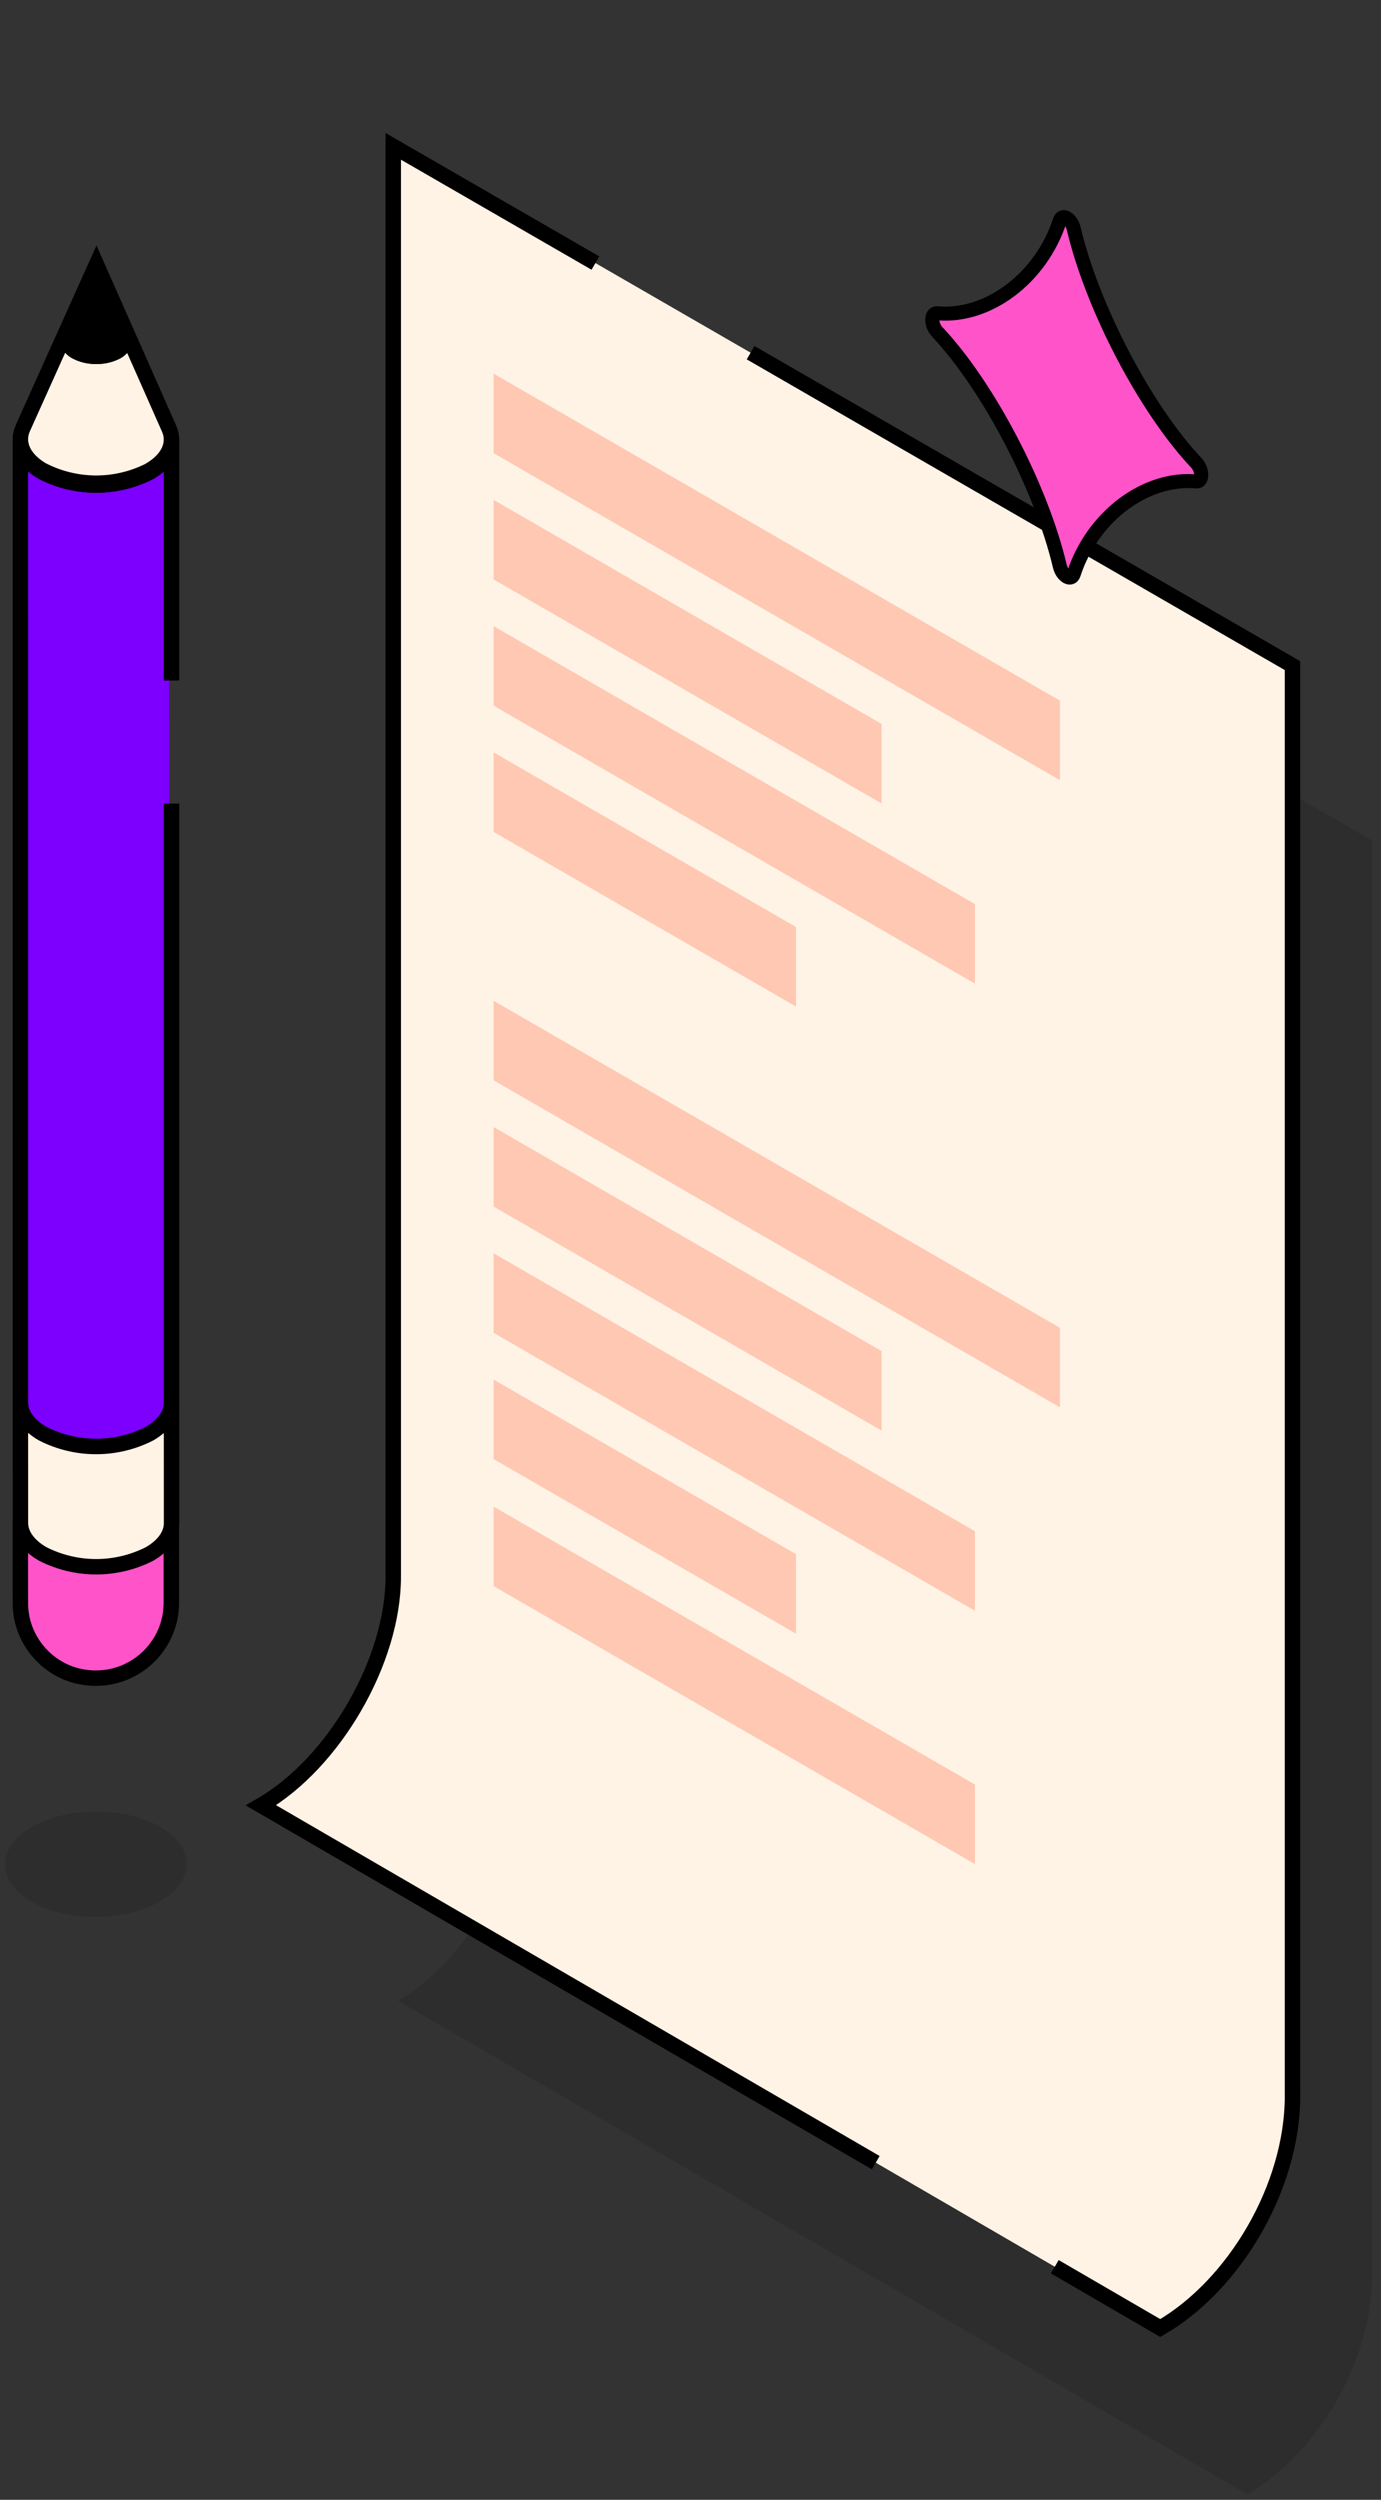 <svg id="eRcBNhbyknI1" xmlns="http://www.w3.org/2000/svg" xmlns:xlink="http://www.w3.org/1999/xlink" viewBox="84 18 142 257" shape-rendering="geometricPrecision" text-rendering="geometricPrecision" project-id="86a4c276dcac455b8f73592a49a8f4f3" export-id="a7a18e21ddba4684a87af898531a6949" cached="false">
<rect x="84" y="18" width="142" height="257" fill="#333333" stroke="none"/>
<style><![CDATA[
#eRcBNhbyknI2_ts {animation: eRcBNhbyknI2_ts__ts 3300ms linear infinite normal forwards}@keyframes eRcBNhbyknI2_ts__ts { 0% {transform: translate(213.614px,274.446px) scale(0.75,0.75);animation-timing-function: cubic-bezier(0.42,0,0.58,1)} 24.242% {transform: translate(213.614px,274.446px) scale(0.704,0.704);animation-timing-function: cubic-bezier(0.42,0,0.58,1)} 48.485% {transform: translate(213.614px,274.446px) scale(0.75,0.75)} 100% {transform: translate(213.614px,274.446px) scale(0.75,0.75)}} #eRcBNhbyknI7_to {animation: eRcBNhbyknI7_to__to 3300ms linear infinite normal forwards}@keyframes eRcBNhbyknI7_to__to { 0% {transform: translate(93.474px,131.244px)} 48.485% {transform: translate(93.474px,131.244px);animation-timing-function: cubic-bezier(0.42,0,0.58,1)} 72.727% {transform: translate(93.474px,111.244px);animation-timing-function: cubic-bezier(0.42,0,0.58,1)} 96.97% {transform: translate(93.474px,131.244px)} 100% {transform: translate(93.474px,131.244px)}} #eRcBNhbyknI39_to {animation: eRcBNhbyknI39_to__to 3300ms linear infinite normal forwards}@keyframes eRcBNhbyknI39_to__to { 0% {transform: translate(169.26px,158.936px);animation-timing-function: cubic-bezier(0.42,0,0.58,1)} 24.242% {transform: translate(169.957px,144.936px);animation-timing-function: cubic-bezier(0.42,0,0.58,1)} 48.485% {transform: translate(169.26px,158.936px)} 100% {transform: translate(169.26px,158.936px)}} #eRcBNhbyknI62_ts {animation: eRcBNhbyknI62_ts__ts 3300ms linear infinite normal forwards}@keyframes eRcBNhbyknI62_ts__ts { 0% {transform: translate(193.688px,58.851px) scale(0.723,0.723)} 21.212% {transform: translate(193.688px,58.851px) scale(0.723,0.723);animation-timing-function: cubic-bezier(0.47,0,0.745,0.715)} 27.273% {transform: translate(193.688px,58.851px) scale(0.841,0.841);animation-timing-function: cubic-bezier(0.47,0,0.745,0.715)} 33.333% {transform: translate(193.688px,58.851px) scale(0.723,0.723)} 66.667% {transform: translate(193.688px,58.851px) scale(0.723,0.723);animation-timing-function: cubic-bezier(0.47,0,0.745,0.715)} 72.727% {transform: translate(193.688px,58.851px) scale(0.841,0.841);animation-timing-function: cubic-bezier(0.47,0,0.745,0.715)} 78.788% {transform: translate(193.688px,58.851px) scale(0.723,0.723)} 100% {transform: translate(193.688px,58.851px) scale(0.723,0.723)}} #eRcBNhbyknI65_ts {animation: eRcBNhbyknI65_ts__ts 3300ms linear infinite normal forwards}@keyframes eRcBNhbyknI65_ts__ts { 0% {transform: translate(93.854px,209.659px) scale(0.824,0.824)} 48.485% {transform: translate(93.854px,209.659px) scale(0.824,0.824);animation-timing-function: cubic-bezier(0.42,0,0.58,1)} 72.727% {transform: translate(93.854px,209.659px) scale(0.664,0.664);animation-timing-function: cubic-bezier(0.42,0,0.58,1)} 96.97% {transform: translate(93.854px,209.659px) scale(0.824,0.824)} 100% {transform: translate(93.854px,209.659px) scale(0.824,0.824)}}
]]></style>
<g id="eRcBNhbyknI2_ts" transform="translate(213.614,274.446) scale(0.75,0.75)"><g transform="translate(-118.275,-293.956)" opacity="0.11" clip-path="url(#eRcBNhbyknI5)"><g><path d="M153.471,315.879c9.449-5.455,17.049-18,17.124-29.939v-196.78L54.142,21.923v196.606c.032,10.9-7.635,24.19-17.129,29.671l116.458,67.679Z" transform="translate(-37.012-21.923)"/></g><clipPath id="eRcBNhbyknI5"><rect width="133.581" height="293.956" rx="0" ry="0" fill="none"/></clipPath></g></g><g id="eRcBNhbyknI7_to" transform="translate(93.474,131.244)"><g transform="scale(0.794,0.794) translate(15533.666,-13091.42)"><path d="M21.363,35.054l.006,124.49c0,1.442-.952,2.882-2.846,3.982-4.348,2.212-9.493,2.212-13.841,0-1.926-1.112-2.889-2.575-2.885-4.035L1.791,35c0,1.461.959,2.923,2.885,4.035c4.349,2.213,9.493,2.213,13.842,0c1.893-1.1,2.84-2.541,2.845-3.983" transform="translate(-15545.064 12970.905)" fill="#7d00ff"/><path d="M18.473,31.737c3.835,2.214,3.856,5.807.045,8.021-4.348,2.212-9.493,2.212-13.841,0-3.828-2.211-3.849-5.8-.045-8.013c4.348-2.213,9.493-2.213,13.841,0" transform="translate(-15544.75 12970.185)" fill="#54cec1"/><path d="M21.333,157.355c-.009.085-.011.171-.028.256s-.048.195-.075.291-.04.167-.069.251-.083.194-.126.291c-.037.081-.065.163-.109.242-.05.1-.117.193-.178.289-.049.077-.092.156-.147.232-.07.1-.154.19-.234.285-.061.072-.115.147-.182.218-.089.1-.195.189-.3.283-.071.066-.134.134-.21.2-.119.1-.255.2-.386.3-.071.054-.135.109-.21.161q-.322.222-.688.428c-3.048,1.514-6.514,1.965-9.848,1.28-1.4-.239-2.748-.719-3.984-1.419q-.351-.21-.656-.433c-.07-.05-.128-.105-.194-.157-.128-.1-.259-.2-.374-.3-.071-.064-.131-.132-.2-.2-.1-.1-.195-.188-.281-.285-.064-.072-.115-.148-.173-.222-.073-.093-.152-.185-.217-.28-.052-.077-.091-.156-.138-.234-.055-.094-.116-.188-.163-.283-.039-.079-.066-.159-.1-.24-.04-.1-.084-.193-.115-.29-.025-.081-.04-.163-.06-.244-.023-.1-.05-.194-.064-.291s-.014-.166-.019-.249-.021-.169-.021-.252v5.936c0,.111,0,4.84.011,5v.061c.007.135.018.292.032.455.006.061.011.122.018.187.015.138.038.29.061.443.014.091.024.175.041.272.041.221.093.457.156.7.033.125.078.259.118.389s.087.286.14.432.111.289.172.436.128.3.2.448.144.3.228.452c.1.181.212.365.328.548.073.117.144.243.221.352.205.292.425.573.659.842.086.1.17.193.255.282.12.13.243.251.365.369.092.087.183.179.272.258.178.157.355.3.533.439.083.064.161.122.237.177.175.127.352.249.526.358l.105.066c.526.321,1.082.592,1.659.809.091.034.177.07.274.1l.076.025c.19.062.388.123.6.178h.018c.092.023.191.041.287.063.238.053.474.1.7.133.083.013.165.024.25.034.195.025.385.042.571.056.127.008.255.017.386.022.111,0,.218,0,.326,0c.778-.002,1.554-.097,2.309-.285l.107-.024c.396-.103.785-.23,1.165-.381l.049-.022c.353-.144.697-.308,1.031-.493.037-.021.073-.038.11-.06.353-.201.694-.424,1.02-.666.029-.022.062-.044.091-.065.295-.226.577-.469.844-.727.052-.049.1-.1.156-.149.263-.266.512-.546.743-.84.055-.071.115-.156.172-.233.224-.297.431-.605.623-.924.026-.047.056-.1.085-.156.071-.125.138-.251.2-.377.08-.163.164-.342.245-.534.019-.046.042-.094.061-.139.107-.261.21-.546.3-.851l.013-.04c.083-.277.144-.538.2-.787.01-.047.021-.094.03-.139.048-.248.085-.483.11-.7v-.036c.018-.159.028-.3.038-.438.01-.177.019-.37.029-.586v-10.52c0,.073-.017.148-.024.221" transform="translate(-15544.749 12988.78)" fill="#ff53ca"/><path d="M21.333,157.355c-.009.085-.011.171-.028.256s-.048.195-.075.291-.04.167-.069.251-.083.194-.126.291c-.037.081-.065.163-.109.242-.05.1-.117.193-.178.289-.049.077-.092.156-.147.232-.07.1-.154.19-.234.285-.061.072-.115.147-.182.218-.089.1-.195.189-.3.283-.071.066-.134.134-.21.2-.119.1-.255.2-.386.3-.071.054-.135.109-.21.161q-.322.222-.688.428c-3.048,1.514-6.514,1.965-9.848,1.28-1.4-.239-2.748-.719-3.984-1.419q-.351-.21-.656-.433c-.07-.05-.128-.105-.194-.157-.128-.1-.259-.2-.374-.3-.071-.064-.131-.132-.2-.2-.1-.1-.195-.188-.281-.285-.064-.072-.115-.148-.173-.222-.073-.093-.152-.185-.217-.28-.052-.077-.091-.156-.138-.234-.055-.094-.116-.188-.163-.283-.039-.079-.066-.159-.1-.24-.04-.1-.084-.193-.115-.29-.025-.081-.04-.163-.06-.244-.023-.1-.05-.194-.064-.291s-.014-.166-.019-.249-.021-.169-.021-.252v5.936c0,.111,0,4.84.011,5v.061c.007.135.018.292.032.455.006.061.011.122.018.187.015.138.038.29.061.443.014.091.024.175.041.272.041.221.093.457.156.7.033.125.078.259.118.389s.087.286.14.432.111.289.172.436.128.3.2.448.144.3.228.452c.1.181.212.365.328.548.073.117.144.243.221.352.205.292.425.573.659.842.086.1.17.193.255.282.12.13.243.251.365.369.092.087.183.179.272.258.178.157.355.3.533.439.083.064.161.122.237.177.175.127.352.249.526.358l.105.066c.526.321,1.082.592,1.659.809.091.034.177.07.274.1l.076.025c.19.062.388.123.6.178h.018c.092.023.191.041.287.063.238.053.474.1.7.133.083.013.165.024.25.034.195.025.385.042.571.056.127.008.255.017.386.022.111,0,.218,0,.326,0c.778-.002,1.554-.097,2.309-.285l.107-.024c.396-.103.785-.23,1.165-.381l.049-.022c.353-.144.697-.308,1.031-.493.037-.021.073-.038.11-.06.353-.201.694-.424,1.02-.666.029-.022.062-.044.091-.065.295-.226.577-.469.844-.727.052-.049.1-.1.156-.149.263-.266.512-.546.743-.84.055-.071.115-.156.172-.233.224-.297.431-.605.623-.924.026-.047.056-.1.085-.156.071-.125.138-.251.2-.377.08-.163.164-.342.245-.534.019-.046.042-.094.061-.139.107-.261.21-.546.3-.851l.013-.04c.083-.277.144-.538.2-.787.01-.047.021-.094.03-.139.048-.248.085-.483.11-.7v-.036c.018-.159.028-.3.038-.438.01-.177.019-.37.029-.586v-10.52c.015.074,0,.148-.007.222Z" transform="translate(-15544.749 12988.78)" fill="none" stroke="#000" stroke-width="1.998" stroke-linecap="round" stroke-linejoin="round"/><path d="M21.366,81.944v77.6c0,1.442-.952,2.882-2.845,3.982-4.349,2.212-9.493,2.212-13.842,0-1.926-1.112-2.889-2.575-2.885-4.035L1.791,35c0,1.461.959,2.923,2.885,4.035c4.349,2.213,9.493,2.213,13.842,0c1.893-1.1,2.841-2.541,2.845-3.983v30.954" transform="translate(-15544.75 12970.905)" fill="none" stroke="#000" stroke-width="1.998" stroke-miterlimit="10"/><path d="M18.473,31.737c3.835,2.214,3.856,5.807.045,8.021-4.348,2.212-9.493,2.212-13.841,0-3.828-2.211-3.849-5.8-.045-8.013c4.347-2.215,9.491-2.218,13.841-.008Z" transform="translate(-15544.75 12970.185)" fill="none" stroke="#000" stroke-width="1.998" stroke-miterlimit="10"/><path d="M21.363,143.632l.006,15.57c0,1.442-.952,2.884-2.846,3.983-4.348,2.212-9.493,2.212-13.841,0-1.926-1.113-2.889-2.575-2.885-4.036l-.006-15.57c0,1.461.959,2.923,2.885,4.035c4.349,2.213,9.493,2.213,13.842,0c1.893-1.1,2.84-2.541,2.845-3.983" transform="translate(-15544.75 12986.816)" fill="#fff3e6"/><path d="M21.363,143.632l.006,15.57c0,1.442-.952,2.884-2.846,3.983-4.348,2.212-9.493,2.212-13.841,0-1.926-1.113-2.889-2.575-2.885-4.036l-.006-15.57c0,1.461.959,2.923,2.885,4.035c4.349,2.213,9.493,2.213,13.842,0c1.893-1.099,2.84-2.539,2.845-3.982Z" transform="translate(-15544.75 12986.816)" fill="none" stroke="#000" stroke-width="1.998" stroke-miterlimit="10"/><path d="M4.757,31.457c4.369-2.17,9.513-2.118,13.838.14c3.766,2.252,3.679,5.841-.2,8.014-4.369,2.17-9.513,2.118-13.838-.14-3.768-2.252-3.679-5.839.2-8.014" transform="translate(-15544.75 12970.153)" fill="#fff3e6"/><path d="M4.757,31.457c4.369-2.17,9.513-2.118,13.838.14c3.766,2.252,3.679,5.841-.2,8.014-4.369,2.17-9.513,2.118-13.838-.14-3.764-2.251-3.675-5.839.2-8.014Z" transform="translate(-15544.75 12970.153)" fill="none" stroke="#000" stroke-miterlimit="10"/><path d="M20.676,36.309c-.539-1.08-1.398-1.967-2.46-2.541-4.325-2.258-9.469-2.31-13.838-.14L11.263,15.05c.282.637.658,1.488.941,2.126l.47,1.063c.283.637.659,1.488.941,2.126s.659,1.488.941,2.127l.471,1.063.941,2.126.941,2.126.47,1.063.941,2.126c.283.639.659,1.488.941,2.127.142.319.33.744.471,1.063l.941,2.126" transform="translate(-15544.371 12967.981)" fill="#fff3e6"/><path d="M20.676,36.309c-.539-1.08-1.398-1.967-2.46-2.541-4.325-2.258-9.469-2.31-13.838-.14L11.263,15.05c.282.637.658,1.488.941,2.126l.47,1.063c.283.637.659,1.488.941,2.126s.659,1.488.941,2.127l.471,1.063.941,2.126.941,2.126.47,1.063.941,2.126c.283.639.659,1.488.941,2.127.142.319.33.744.471,1.063l.944,2.123Z" transform="translate(-15544.371 12967.981)" fill="none" stroke="#000" stroke-miterlimit="10"/><path d="M11.6,15.05L4.715,33.629c-1.14.571-2.068,1.491-2.647,2.627Q6.834,25.653,11.6,15.05" transform="translate(-15544.71 12967.981)" fill="#fff3e6"/><path d="M11.6,15.05L4.715,33.629c-1.14.571-2.068,1.491-2.647,2.627Q6.834,25.653,11.6,15.05Z" transform="translate(-15544.71 12967.981)" fill="none" stroke="#000" stroke-miterlimit="10"/><path d="M2.108,36.255q4.767-10.6,9.532-21.205c.282.637.66,1.488.941,2.126.141.319.33.744.472,1.063.282.637.658,1.488.941,2.126s.658,1.488.941,2.127c.141.319.328.744.47,1.063.282.637.658,1.488.941,2.126l.941,2.126.471,1.063c.281.637.657,1.488.941,2.126s.658,1.488.94,2.127c.142.319.33.744.47,1.063.284.637.66,1.488.941,2.126.844,1.906-.048,4.011-2.655,5.474-4.369,2.17-9.513,2.118-13.838-.14-2.474-1.479-3.286-3.535-2.452-5.388" transform="translate(-15544.75 12967.981)" fill="#fff3e6"/><path d="M2.108,36.255q4.767-10.6,9.532-21.205c.282.637.66,1.488.941,2.126.141.319.33.744.472,1.063.282.637.658,1.488.941,2.126s.658,1.488.941,2.127c.141.319.328.744.47,1.063.282.637.658,1.488.941,2.126l.941,2.126.471,1.063c.281.637.657,1.488.941,2.126s.658,1.488.94,2.127c.142.319.33.744.47,1.063.284.637.66,1.488.941,2.126.844,1.906-.048,4.011-2.655,5.474-4.369,2.17-9.513,2.118-13.838-.14-2.47-1.482-3.282-3.538-2.449-5.391Z" transform="translate(-15544.75 12967.981)" fill="none" stroke="#000" stroke-width="1.998" stroke-miterlimit="10"/><g style="isolation:isolate" transform="translate(-15537.782 12982.531)"><g><g clip-path="url(#eRcBNhbyknI37)"><g><path d="M10.917,26.744c-1.086.026-2.16-.236-3.112-.761-.659-.302-1.106-.935-1.168-1.657.088-.74.566-1.376,1.252-1.666.926-.48,1.957-.721,3-.7c1.086-.026,2.16.237,3.111.762.66.301,1.107.934,1.169,1.657-.089.74-.567,1.376-1.254,1.666-.926.48-1.957.721-3,.7" transform="translate(-6.258-13.536)"/><path d="M10.912,22.173v0c1.052-.021,2.091.232,3.015.735.598.27,1.007.839,1.073,1.492-.091.67-.531,1.241-1.156,1.5-.897.464-1.896.696-2.906.675-1.052.021-2.091-.232-3.015-.734-.6-.27-1.01-.839-1.077-1.493.091-.67.532-1.242,1.157-1.5.897-.465,1.895-.697,2.905-.676m0-.377c-1.074-.02-2.137.229-3.09.725-1.765.989-1.8,2.623-.089,3.648.982.54,2.089.812,3.209.789c1.075.02,2.137-.23,3.091-.725c1.763-.991,1.8-2.624.088-3.649-.982-.539-2.089-.811-3.209-.788" transform="translate(-6.282-13.56)"/><path d="M14.332,23.567c-.107-.079-.217-.152-.331-.22-1.011-.559-2.152-.84-3.307-.815-.942-.01-1.877.171-2.747.533l2.808-7.578l3.577,8.08Z" transform="translate(-6.066-14.485)"/><path d="M10.815,16.053l.052.118.083.183.132.3.217.488.212.479.224.5.205.464.081.183.133.3.214.484.214.484.214.484.213.485.135.3.079.181.214.484.214.483.3.68c-.996-.502-2.099-.754-3.214-.735-.824-.005-1.643.127-2.424.392l2.502-6.737Zm-.031-1L7.649,23.509c.953-.495,2.016-.745,3.09-.725c1.121-.023,2.227.249,3.21.788.484.261.875.665,1.12,1.157-.128-.29-.3-.678-.429-.968l-.214-.484L14,22.309c-.13-.29-.3-.678-.429-.968l-.214-.484-.429-.968-.429-.968-.214-.484c-.128-.291-.3-.678-.428-.969s-.3-.676-.429-.968c-.065-.144-.15-.338-.214-.484l-.429-.968" transform="translate(-6.11-14.549)"/><path d="M8.731,19.559L7.56,22.718c-.122.07-.24.147-.353.23l1.524-3.389Z" transform="translate(-6.174-13.888)"/><path d="M10.938,15.05L6.6,24.705c.263-.519.686-.939,1.206-1.2l3.132-8.455Z" transform="translate(-6.264-14.549)"/><path d="M10.917,27.7c-1.086.026-2.16-.236-3.112-.761-1.006-.6-1.4-1.427-1.042-2.214l4.168-9.269l4.115,9.293c.359.812-.064,1.653-1.13,2.252-.926.48-1.957.721-3,.7" transform="translate(-6.258-14.49)"/><path d="M10.954,15.978l.085.194.083.183.132.3.219.494.21.474.224.5.205.464.084.188.131.3.212.479.217.488.217.49.211.479.134.3.08.185.217.486.212.48.429.969.131.3.084.188.429.968c.315.713-.077,1.464-1.049,2.01-.897.465-1.895.697-2.905.676-1.052.022-2.092-.232-3.017-.735-.915-.547-1.276-1.284-.965-1.973l3.99-8.887Zm0-.928L6.615,24.705c-.38.843-.009,1.779,1.117,2.452.982.54,2.089.811,3.21.788c1.074.02,2.136-.228,3.09-.723c1.188-.667,1.594-1.625,1.21-2.493-.128-.29-.3-.678-.429-.968l-.214-.484-.428-.969c-.13-.29-.3-.678-.429-.968l-.214-.484-.428-.966-.429-.968-.214-.484c-.128-.291-.3-.678-.428-.969s-.3-.676-.429-.968c-.065-.144-.15-.338-.214-.484l-.429-.968" transform="translate(-6.282-14.549)"/></g><clipPath id="eRcBNhbyknI37"><rect width="9.288" height="13.585" rx="0" ry="0" fill="none"/></clipPath></g></g></g></g></g><g id="eRcBNhbyknI39_to" transform="translate(169.26,158.936)"><g transform="scale(0.794,0.794) translate(15442.57,-13126.315)"><g transform="translate(-15368.995 13236.407)" opacity="0.1"><g><g clip-path="url(#eRcBNhbyknI45)"><g><path d="M153.528,236.04c0,.059-.007.118-.007.178v6.7l.007-6.878Z" transform="translate(-153.52-236.04)"/></g><clipPath id="eRcBNhbyknI45"><rect width="0.008" height="6.879" rx="0" ry="0" fill="none"/></clipPath></g></g></g><path d="M158.754,68.968v185.138h.007c0,11.991-7.635,24.634-17.131,30.115L25.172,216.543c9.495-5.482,17.161-18.769,17.129-29.671v0-185.141L158.754,68.968Z" transform="translate(-15541.324 12966.03)" fill="#fff3e6"/><path d="M51.447,27.4v10.3l73.337,42.341v-10.3L51.447,27.4Z" transform="translate(-15537.474 12969.792)" fill="#ffc8b2"/><path d="M101.691,70.668L51.447,41.659v10.3l50.244,29.009v-10.3Z" transform="translate(-15537.474 12971.882)" fill="#ffc8b2"/><path d="M51.447,80.475l39.16,22.609v-10.3l-39.16-22.61v10.301Z" transform="translate(-15537.474 12976.061)" fill="#ffc8b2"/><path d="M51.447,66.217l62.337,35.99v-10.3L51.447,55.917v10.3Z" transform="translate(-15537.474 12973.971)" fill="#ffc8b2"/><path d="M51.447,98.225v10.3l73.337,42.341v-10.3L51.447,98.225Z" transform="translate(-15537.474 12980.171)" fill="#ffc8b2"/><path d="M101.691,141.491L51.447,112.482v10.3l50.244,29.009v-10.3Z" transform="translate(-15537.474 12982.26)" fill="#ffc8b2"/><path d="M51.447,151.3l39.16,22.609v-10.3L51.447,141v10.3Z" transform="translate(-15537.474 12986.439)" fill="#ffc8b2"/><path d="M51.447,137.041l62.337,35.99v-10.3L51.447,126.74v10.301Z" transform="translate(-15537.474 12984.35)" fill="#ffc8b2"/><path d="M51.447,165.649l62.337,35.99v-10.3l-62.337-35.99v10.3Z" transform="translate(-15537.474 12988.542)" fill="#ffc8b2"/><path d="M80.475,25.036l70.173,40.517v185.138h.007c0,11.991-7.635,24.634-17.129,30.115l-13.659-7.938" transform="translate(-15533.22 12969.445)" fill="none" stroke="#000" stroke-width="1.998" stroke-miterlimit="10"/><path d="M104.784,262.809L25.172,216.543c9.493-5.482,17.16-18.769,17.129-29.671v-185.141L68.48,16.846" transform="translate(-15541.324 12966.03)" fill="none" stroke="#000" stroke-width="1.998" stroke-miterlimit="10"/></g></g><g id="eRcBNhbyknI62_ts" transform="translate(193.688,58.851) scale(0.723,0.723)"><g transform="translate(-194.45,-56.409)"><path d="M106.515,28.72c7.258.663,14.789-5.031,17.436-13.181.341-1.047,1.64-.3,1.979,1.142c2.646,11.205,10.178,25.6,17.436,33.314.932.992.932,2.723,0,2.638-7.258-.663-14.789,5.032-17.436,13.181-.339,1.047-1.638.3-1.979-1.142-2.646-11.205-10.178-25.6-17.436-33.314-.932-.992-.932-2.723,0-2.638" transform="translate(69.509 15.732)" fill="#ff53ca"/><path d="M106.515,28.72c7.258.663,14.789-5.031,17.436-13.181.341-1.047,1.64-.3,1.979,1.142c2.646,11.205,10.178,25.6,17.436,33.314.932.992.932,2.723,0,2.638-7.258-.663-14.789,5.032-17.436,13.181-.339,1.047-1.638.3-1.979-1.142-2.646-11.205-10.178-25.6-17.436-33.314-.932-.991-.932-2.723,0-2.638Z" transform="translate(69.51 15.732)" fill="none" stroke="#000" stroke-width="1.998" stroke-miterlimit="10"/></g></g><g id="eRcBNhbyknI65_ts" transform="translate(93.854,209.659) scale(0.824,0.824)"><g transform="translate(-11.347,-6.577)" opacity="0.11"><g clip-path="url(#eRcBNhbyknI69)"><g><path d="M19.346,203.867c4.444-2.566,4.464-6.728.049-9.293s-11.6-2.568-16.044,0-4.472,6.728-.053,9.3s11.6,2.567,16.047,0" transform="translate(0-192.648)"/></g><clipPath id="eRcBNhbyknI69"><rect width="22.692" height="13.144" rx="0" ry="0" transform="translate(0 0)" fill="none"/></clipPath></g></g></g></svg>
